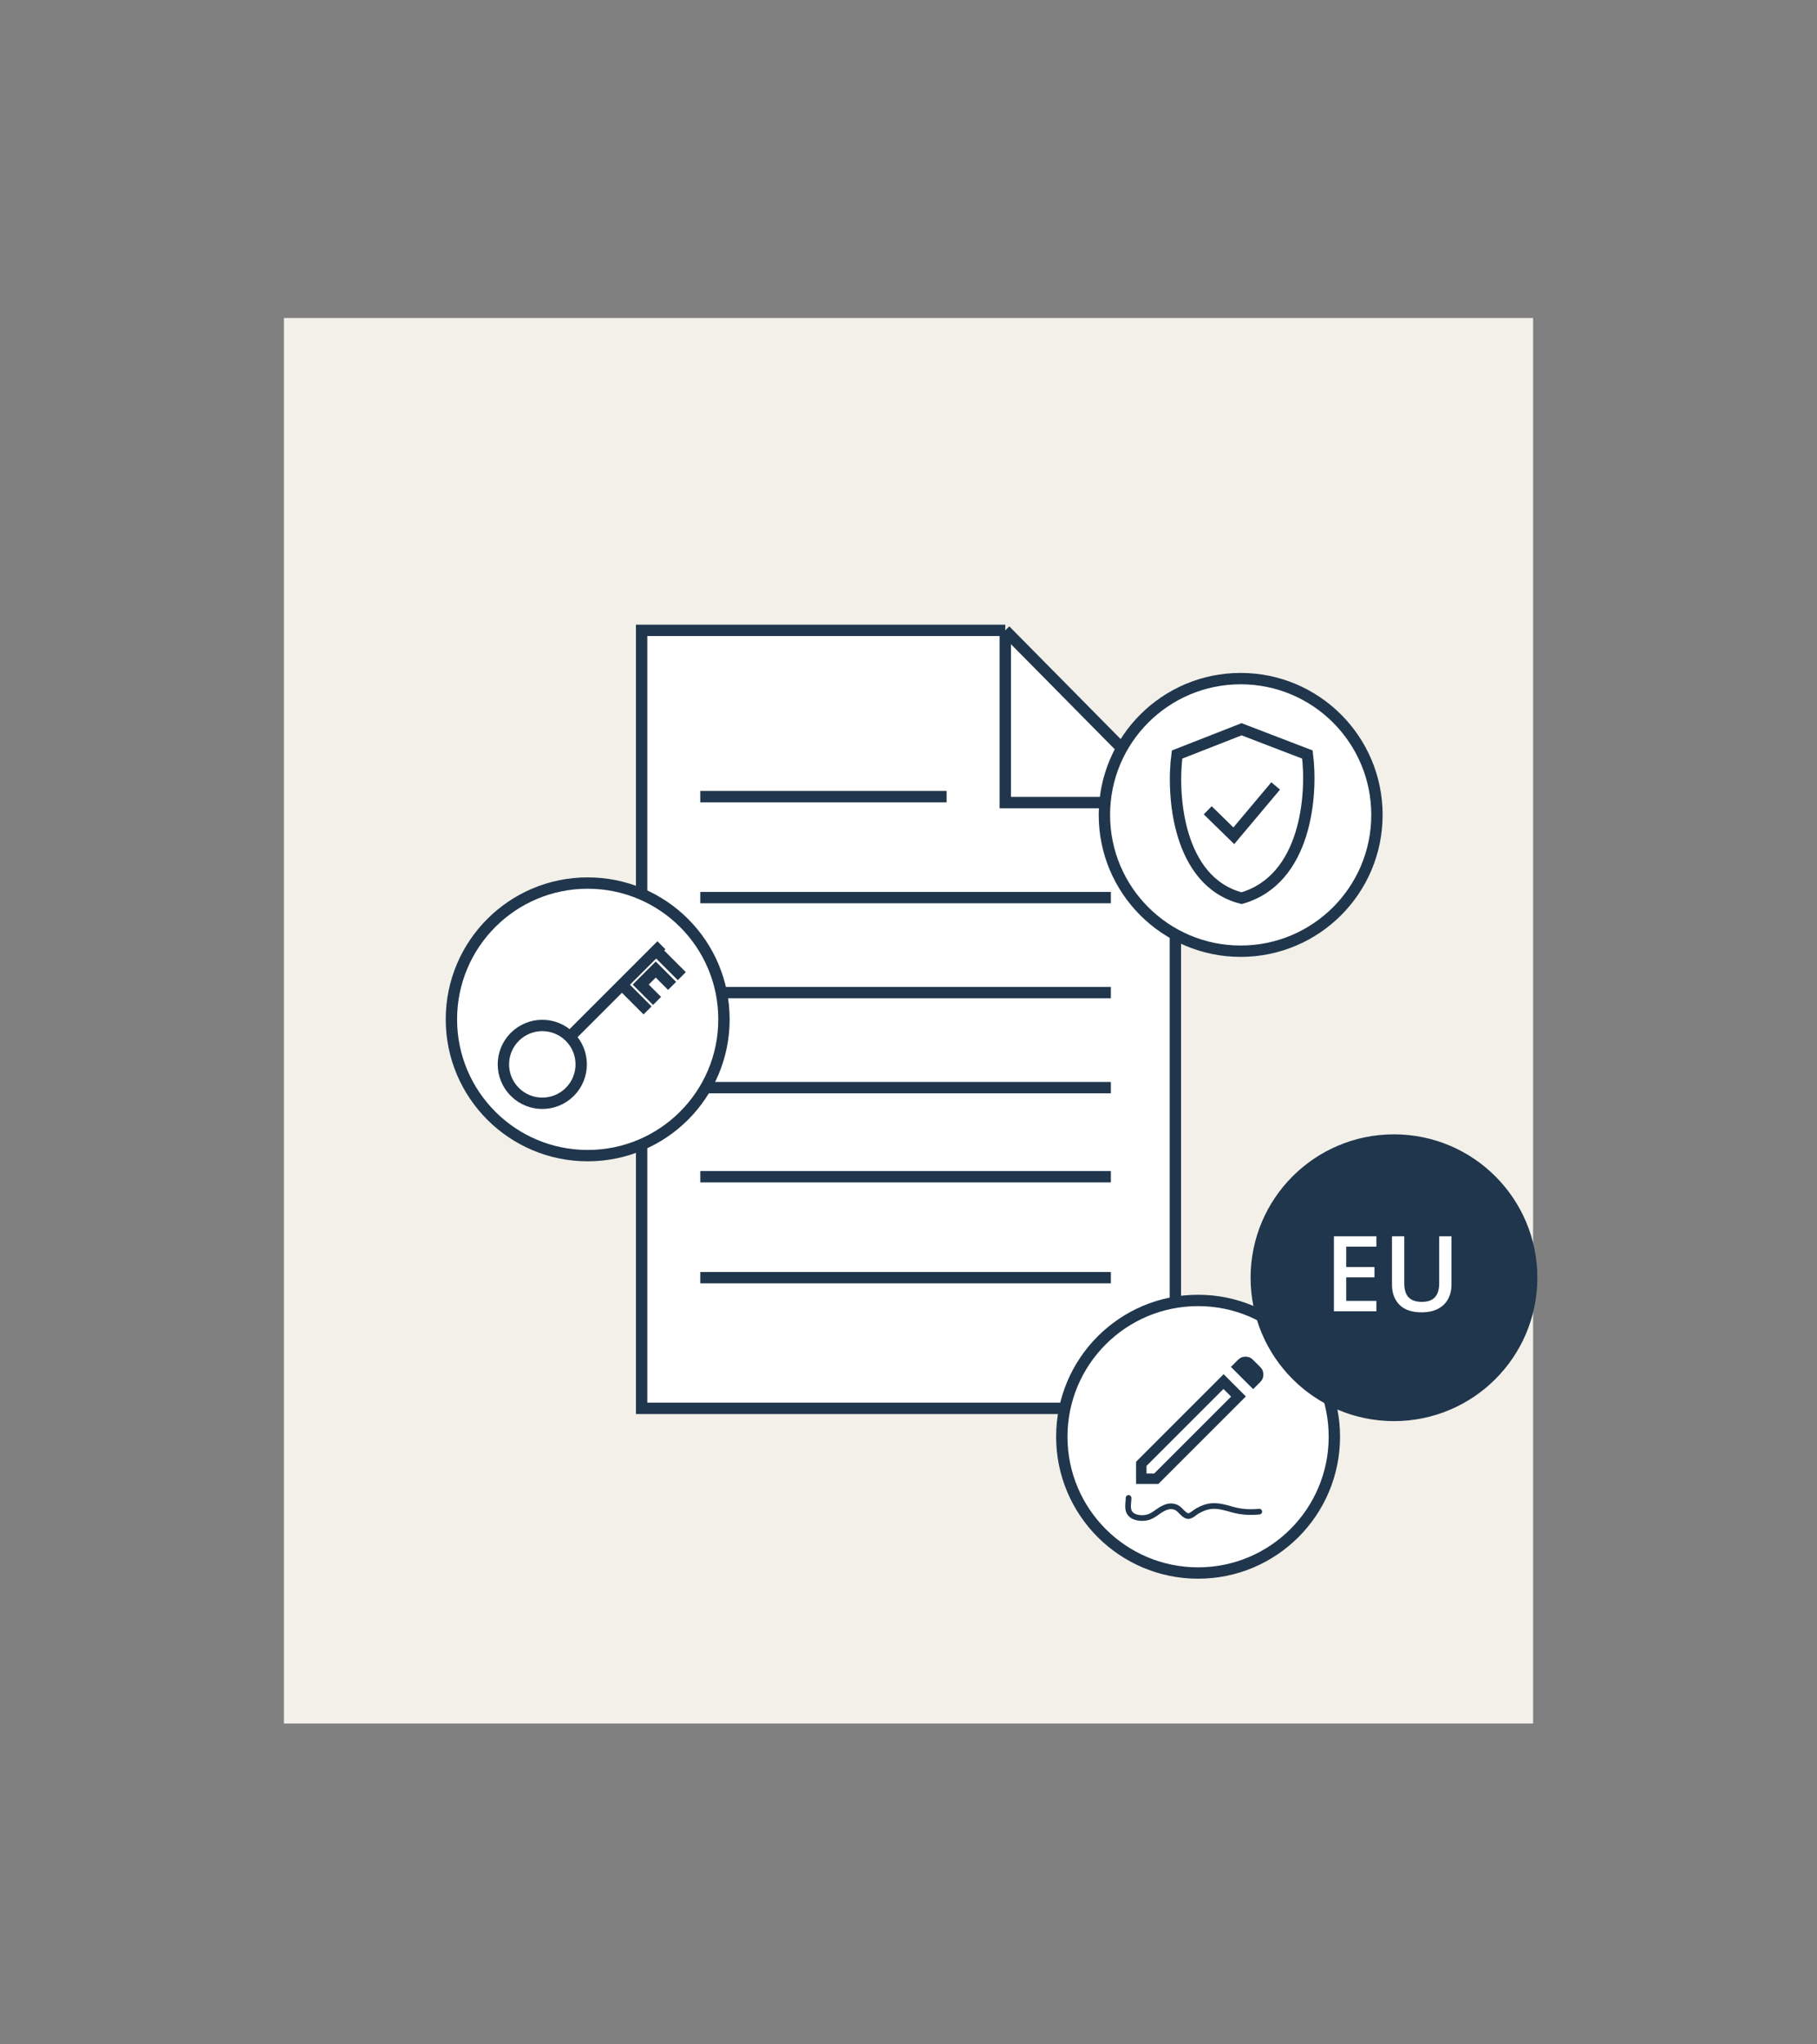 <?xml version="1.0" encoding="utf-8"?>
<svg xmlns="http://www.w3.org/2000/svg" width="640" height="720" viewBox="0 0 640 720" fill="none">
<rect x="0" y="0" width="640" height="720" fill="#808080" stroke="none"/>
<rect width="440" height="495" transform="translate(100 112)" fill="#F2F0E9"/>
<path d="M226 496V222H354.088L414 282.656V496H226Z" fill="white"/>
<path d="M414 282.656V496H226V222H354.088M414 282.656L354.088 222M414 282.656H354.088V222M246.659 316.122H391.275M246.659 280.565H333.429M246.659 349.588H391.275M246.659 383.053H391.275M246.659 414.427H391.275M246.659 449.985H391.275" stroke="#20364C" stroke-width="4"/>
<circle cx="422" cy="506" r="48" fill="white" stroke="#20364C" stroke-width="4"/>
<path d="M403.834 518.967H406.526L433.625 491.868L430.933 489.176L403.834 516.275V518.967ZM441.393 489.238L433.563 481.408L436.133 478.839C436.826 478.145 437.682 477.799 438.702 477.799C439.721 477.799 440.578 478.145 441.271 478.839L443.962 481.53C444.656 482.223 445.002 483.08 445.002 484.099C445.002 485.119 444.656 485.975 443.962 486.668L441.393 489.238ZM438.824 491.807L407.994 522.637H400.164V514.807L430.994 483.977L438.824 491.807ZM432.279 490.522L430.933 489.176L433.625 491.868L432.279 490.522Z" fill="#20364C"/>
<path d="M397.517 527.552C397.517 529.413 396.814 531.583 398.18 533.156C399.539 534.722 402.447 534.904 404.337 534.364C406.279 533.809 407.709 532.323 409.451 531.388C410.774 530.679 411.962 530.288 413.501 530.615C414.351 530.795 415.012 531.277 415.624 531.878C416.315 532.556 417.513 533.973 418.545 533.946C419.65 533.917 420.892 532.616 421.797 532.122C423.549 531.167 425.272 530.453 427.283 530.402C429.56 530.344 431.658 530.948 433.826 531.578C437.078 532.522 440.203 532.71 443.551 532.383" stroke="#20364C" stroke-width="2" stroke-linecap="round"/>
<circle cx="491" cy="450" r="50" fill="#20364C"/>
<circle cx="491" cy="450" r="50" stroke="#20364C"/>
<path d="M484.8 461.826H469.841V435.413H484.8V439.062H474.177V446.235H484.131V449.866H474.177V458.159H484.8V461.826ZM511.249 435.413V452.504C511.249 454.347 510.858 455.997 510.075 457.454C509.304 458.911 508.136 460.068 506.57 460.923C505.004 461.766 503.035 462.187 500.662 462.187C497.278 462.187 494.7 461.302 492.93 459.532C491.171 457.749 490.292 455.382 490.292 452.432V435.413H494.628V452.052C494.628 454.256 495.146 455.882 496.182 456.93C497.218 457.978 498.765 458.502 500.825 458.502C502.246 458.502 503.402 458.255 504.294 457.761C505.197 457.255 505.859 456.521 506.281 455.557C506.714 454.581 506.931 453.407 506.931 452.034V435.413H511.249Z" fill="white"/>
<circle cx="207" cy="359" r="48" fill="white" stroke="#20364C" stroke-width="4"/>
<circle cx="15.704" cy="15.704" r="13.704" transform="matrix(0.707 0.707 0.707 -0.707 168.809 374.861)" stroke="#20364C" stroke-width="4"/>
<path d="M201.508 364.374L219.063 346.819M232.97 332.912L231.119 334.763M231.119 334.763L240.15 343.794M231.119 334.763L219.063 346.819M219.063 346.819L228.093 355.85M231.432 352.512L225.676 346.756L230.972 341.459L236.728 347.215" stroke="#20364C" stroke-width="4"/>
<circle cx="437" cy="287" r="48" fill="white" stroke="#20364C" stroke-width="4"/>
<path d="M437.318 256.839L414.599 265.739C412.725 279.558 414.599 310.475 437.318 316.331C460.178 309.773 462.301 279.871 460.506 265.739L437.318 256.839Z" fill="white" stroke="#20364C" stroke-width="4"/>
<path d="M425.391 285.375L434.581 294.351L449.325 276.799" stroke="#20364C" stroke-width="4"/>
</svg>
